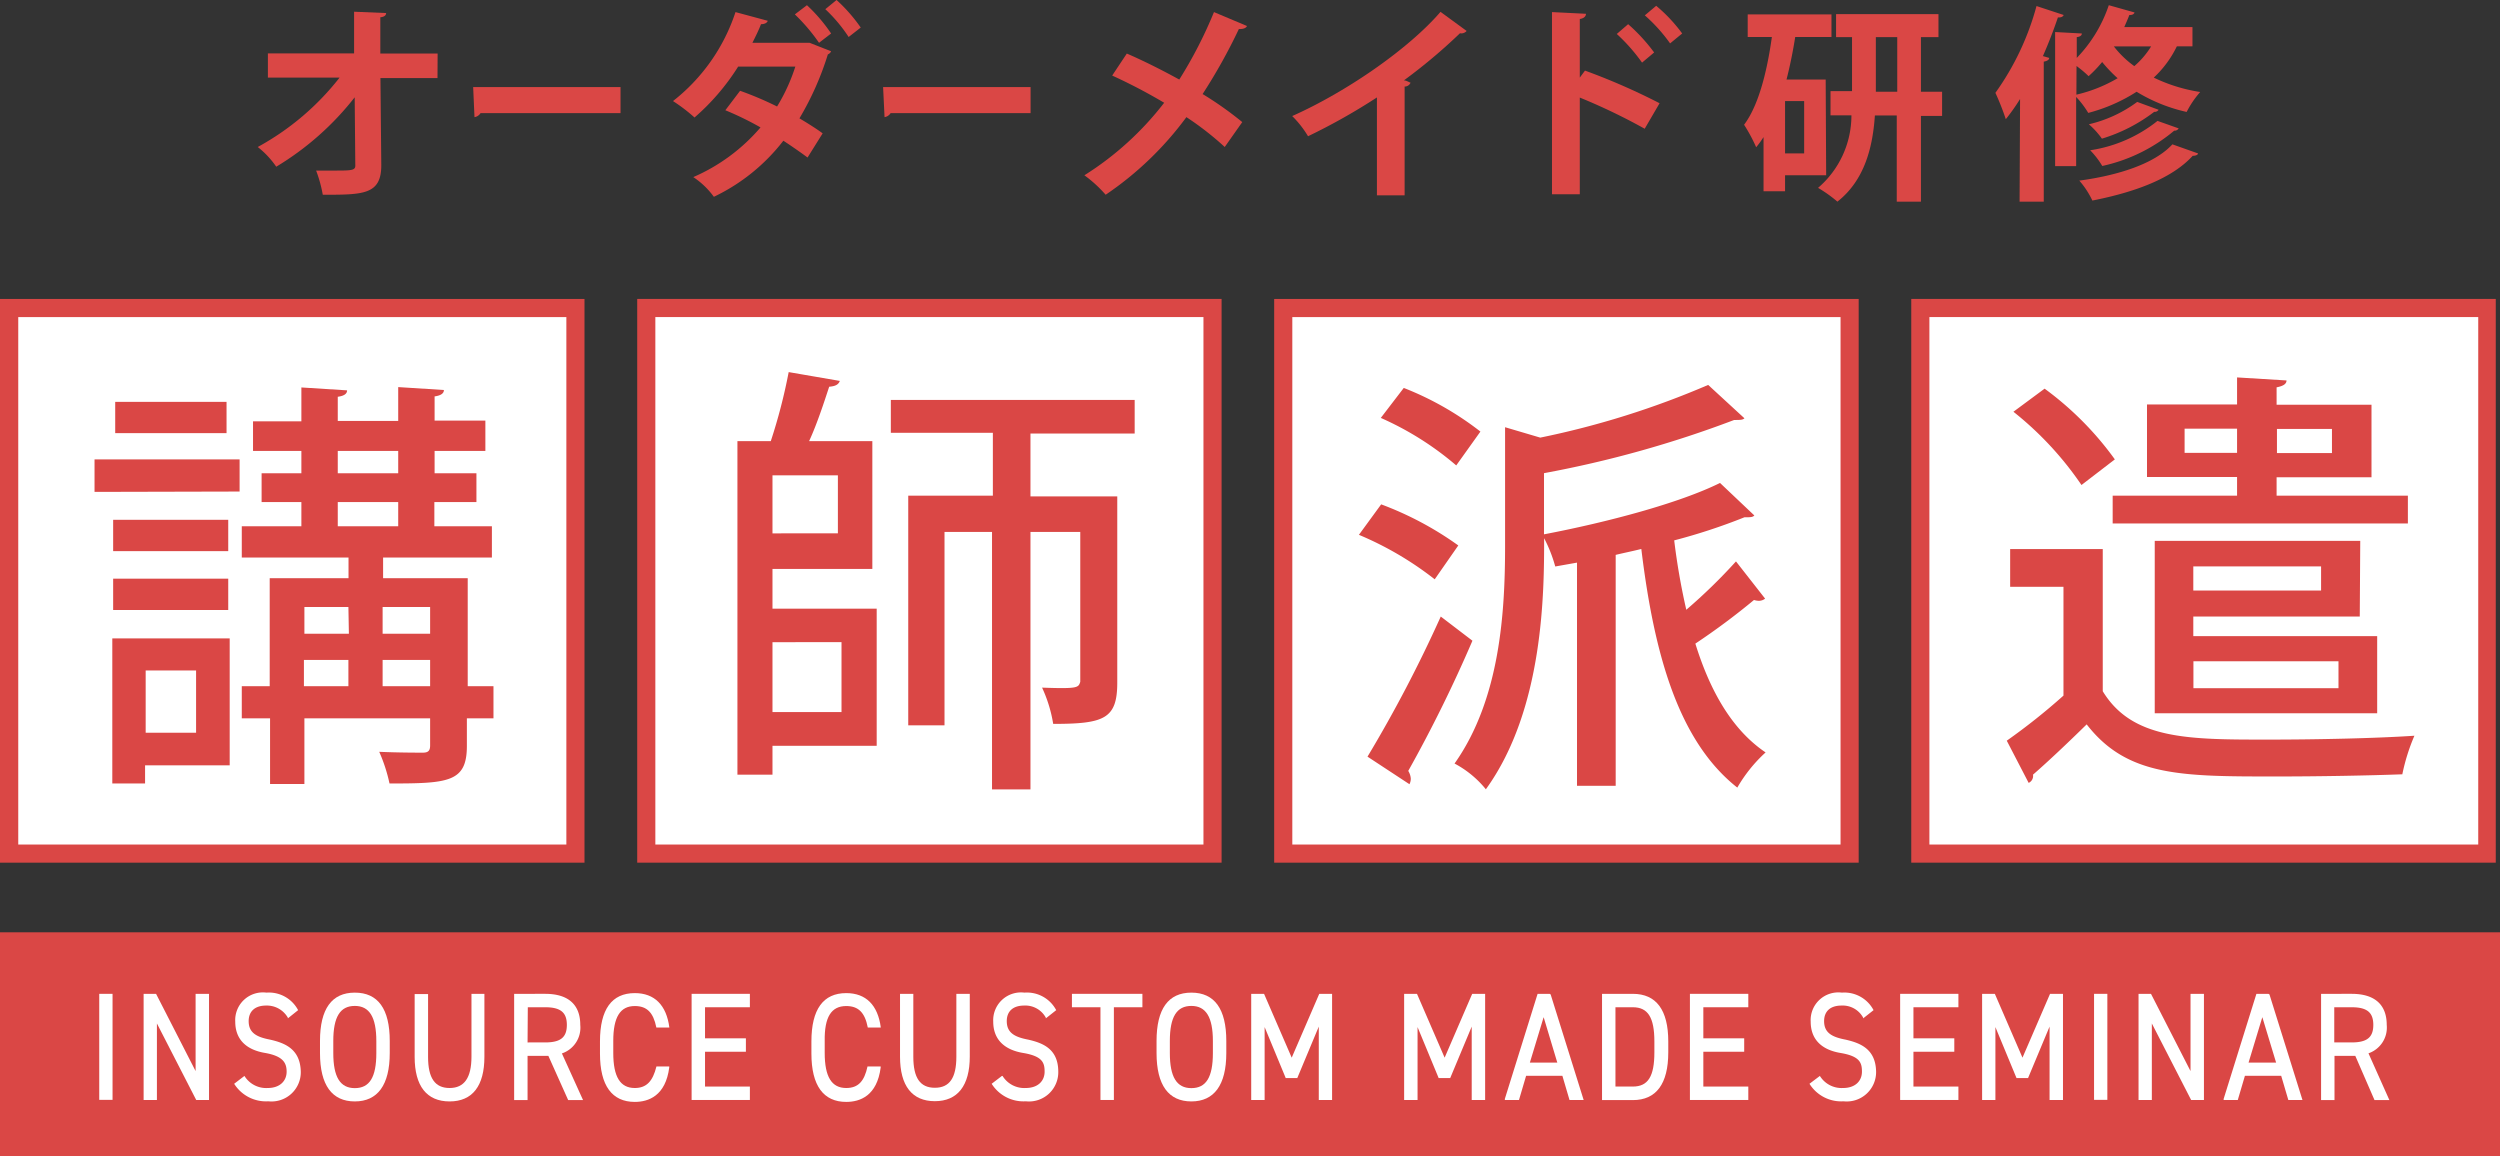 <svg xmlns="http://www.w3.org/2000/svg" viewBox="0 0 206.8 95.63"><rect x="0" y="0" width="206.8" height="95.63" fill="#333333" stroke="none"/><defs><style>.cls-1{fill:#da4745;}.cls-2{fill:#fff;}</style></defs><title>アセット 3</title><g id="レイヤー_2" data-name="レイヤー 2"><g id="レイヤー_2-2" data-name="レイヤー 2"><rect class="cls-1" y="77.12" width="206.8" height="18.51"/><rect class="cls-2" x="8.21" y="82.21" width="1.1" height="8.77"/><polygon class="cls-2" points="16.18 88.6 12.93 82.25 12.91 82.21 11.88 82.21 11.88 90.99 12.98 90.99 12.98 84.66 16.21 90.95 16.23 90.99 17.29 90.99 17.29 82.21 16.18 82.21 16.18 88.6"/><path class="cls-2" d="M22.35,86c-1.1-.21-1.78-.55-1.78-1.53,0-.82.53-1.29,1.44-1.29a2,2,0,0,1,1.8,1l0,.06.85-.68,0,0a2.73,2.73,0,0,0-2.62-1.45,2.29,2.29,0,0,0-2.58,2.4c0,1.42.85,2.32,2.47,2.59,1.47.26,1.78.81,1.78,1.55S23.18,90,22.14,90a2.11,2.11,0,0,1-1.92-1l0,0-.85.65,0,0,0,0a3.11,3.11,0,0,0,2.83,1.45,2.42,2.42,0,0,0,2.68-2.49C24.82,86.77,23.57,86.28,22.35,86Z"/><path class="cls-2" d="M29.35,82.11c-1.91,0-2.88,1.35-2.88,4v1c0,2.66,1,4,2.88,4s2.89-1.35,2.89-4v-1C32.24,83.46,31.27,82.11,29.35,82.11Zm1.78,4v1c0,2-.56,2.9-1.78,2.9s-1.78-.93-1.78-2.9v-1c0-2,.57-2.9,1.78-2.9S31.13,84.14,31.13,86.12Z"/><path class="cls-2" d="M39,87.41C39,89.16,38.4,90,37.19,90s-1.78-.82-1.78-2.57v-5.2H34.3v5.2c0,2.41,1,3.68,2.89,3.68s2.88-1.28,2.88-3.69V82.21H39Z"/><path class="cls-2" d="M48,84.78c0-1.68-1-2.57-2.9-2.57H42.53V91h1.11V87.34h1.72L47,91l0,0h1.23l-1.75-3.86A2.25,2.25,0,0,0,48,84.78Zm-4.34-1.46h1.44c1.27,0,1.79.43,1.79,1.46s-.52,1.45-1.79,1.45H43.64Z"/><path class="cls-2" d="M52.51,83.22c1,0,1.53.53,1.78,1.76V85h1.08V85c-.24-1.86-1.23-2.85-2.86-2.85-1.91,0-2.88,1.35-2.88,4v1c0,2.66,1,4,2.88,4,1.13,0,2.55-.5,2.85-2.85v-.08H54.3v0C54,89.43,53.49,90,52.51,90c-1.21,0-1.78-.93-1.78-2.9v-1C50.73,84.14,51.3,83.22,52.51,83.22Z"/><polygon class="cls-2" points="57.21 90.99 62.03 90.99 62.03 89.88 58.32 89.88 58.32 87 61.7 87 61.7 85.89 58.32 85.89 58.32 83.32 62.03 83.32 62.03 82.21 57.21 82.21 57.21 90.99"/><path class="cls-2" d="M70,83.22c1,0,1.54.53,1.78,1.76V85h1.08V85c-.24-1.86-1.23-2.85-2.86-2.85-1.91,0-2.88,1.35-2.88,4v1c0,2.66,1,4,2.88,4,1.14,0,2.55-.5,2.85-2.85v-.08H71.76v0C71.5,89.43,71,90,70,90c-1.21,0-1.78-.93-1.78-2.9v-1C68.19,84.14,68.76,83.22,70,83.22Z"/><path class="cls-2" d="M79.11,87.41c0,1.75-.56,2.57-1.78,2.57s-1.78-.82-1.78-2.57v-5.2h-1.1v5.2c0,2.41,1,3.68,2.88,3.68s2.89-1.28,2.89-3.69V82.21H79.11Z"/><path class="cls-2" d="M85.06,86c-1.1-.21-1.78-.55-1.78-1.53,0-.82.52-1.29,1.44-1.29a1.93,1.93,0,0,1,1.79,1l0,.06.86-.68,0,0a2.74,2.74,0,0,0-2.63-1.45,2.3,2.3,0,0,0-2.58,2.4c0,1.42.86,2.32,2.47,2.59s1.78.81,1.78,1.55S85.89,90,84.84,90a2.11,2.11,0,0,1-1.91-1l-.05,0-.85.65,0,0,0,0a3.11,3.11,0,0,0,2.83,1.45,2.42,2.42,0,0,0,2.68-2.49C87.52,86.77,86.28,86.28,85.06,86Z"/><polygon class="cls-2" points="88.67 83.32 91.03 83.32 91.03 90.99 92.14 90.99 92.14 83.32 94.5 83.32 94.5 82.21 88.67 82.21 88.67 83.32"/><path class="cls-2" d="M98.55,82.11c-1.91,0-2.88,1.35-2.88,4v1c0,2.66,1,4,2.88,4s2.89-1.35,2.89-4v-1C101.44,83.46,100.47,82.11,98.55,82.11Zm1.78,4v1c0,2-.56,2.9-1.78,2.9s-1.78-.93-1.78-2.9v-1c0-2,.57-2.9,1.78-2.9S100.33,84.14,100.33,86.12Z"/><polygon class="cls-2" points="106.85 87.49 104.58 82.25 104.56 82.21 103.5 82.21 103.5 90.99 104.61 90.99 104.61 84.96 106.34 89.14 106.35 89.18 107.31 89.18 109.09 84.92 109.09 90.99 110.19 90.99 110.19 82.21 109.13 82.21 106.85 87.49"/><polygon class="cls-2" points="119.5 87.49 117.23 82.25 117.21 82.21 116.15 82.21 116.15 90.99 117.26 90.99 117.26 84.96 118.99 89.14 119 89.18 119.96 89.18 121.74 84.92 121.74 90.99 122.85 90.99 122.85 82.21 121.78 82.21 119.5 87.49"/><path class="cls-2" d="M128.19,82.21h-1l-2.71,8.69,0,.09h1.17l.59-2h3l.59,2h1.17l-2.73-8.73Zm.63,5.69h-2.27l1.14-3.76Z"/><path class="cls-2" d="M135.07,82.21h-2.55V91h2.55C137,91,138,89.66,138,87.05v-.9C138,83.54,137,82.21,135.07,82.21Zm-1.44,1.11h1.44c1.25,0,1.78.85,1.78,2.83v.9c0,2-.53,2.83-1.78,2.83h-1.44Z"/><polygon class="cls-2" points="139.79 90.99 144.62 90.99 144.62 89.88 140.9 89.88 140.9 87 144.28 87 144.28 85.89 140.9 85.89 140.9 83.32 144.62 83.32 144.62 82.21 139.79 82.21 139.79 90.99"/><path class="cls-2" d="M152.67,86c-1.1-.21-1.78-.55-1.78-1.53,0-.82.52-1.29,1.44-1.29a1.93,1.93,0,0,1,1.79,1l0,.06.86-.68,0,0a2.73,2.73,0,0,0-2.62-1.45,2.29,2.29,0,0,0-2.58,2.4c0,1.42.85,2.32,2.46,2.59s1.78.81,1.78,1.55S153.5,90,152.45,90a2.11,2.11,0,0,1-1.91-1l0,0-.86.65,0,0,0,0a3.09,3.09,0,0,0,2.82,1.45,2.43,2.43,0,0,0,2.69-2.49C155.14,86.77,153.89,86.28,152.67,86Z"/><polygon class="cls-2" points="157.18 90.99 162 90.99 162 89.88 158.28 89.88 158.28 87 161.66 87 161.66 85.89 158.28 85.89 158.28 83.32 162 83.32 162 82.21 157.18 82.21 157.18 90.99"/><polygon class="cls-2" points="167.3 87.49 165.03 82.25 165.01 82.21 163.96 82.21 163.96 90.99 165.06 90.99 165.06 84.96 166.79 89.14 166.81 89.18 167.76 89.18 169.54 84.92 169.54 90.99 170.65 90.99 170.65 82.21 169.58 82.21 167.3 87.49"/><rect class="cls-2" x="173.22" y="82.21" width="1.1" height="8.77"/><polygon class="cls-2" points="181.2 88.6 177.95 82.25 177.93 82.21 176.9 82.21 176.9 90.99 178 90.99 178 84.66 181.23 90.95 181.25 90.99 182.31 90.99 182.31 82.21 181.2 82.21 181.2 88.6"/><path class="cls-2" d="M187.65,82.21h-1l-2.71,8.69,0,.09h1.17l.59-2h3l.59,2h1.17l-2.73-8.73Zm.63,5.69H186l1.14-3.76Z"/><path class="cls-2" d="M195.92,87.13a2.25,2.25,0,0,0,1.51-2.35c0-1.68-1-2.57-2.9-2.57H192V91h1.11V87.34h1.72L196.42,91l0,0h1.23Zm-2.83-3.81h1.44c1.27,0,1.79.43,1.79,1.46s-.52,1.45-1.79,1.45h-1.44Z"/><path class="cls-1" d="M36.19,6.46H31.47l.07,7.21c0,2.44-1.49,2.44-4.84,2.44a11.16,11.16,0,0,0-.55-2h1.39c1.63,0,1.89,0,1.85-.51l-.05-5.55a23.74,23.74,0,0,1-6.49,5.74,7.33,7.33,0,0,0-1.53-1.63,21.9,21.9,0,0,0,6.77-5.74H22.16v-2h7.13l0-3.45,2.65.11c0,.18-.14.32-.48.35l0,3h4.74Z"/><path class="cls-1" d="M39.14,7.2H51.33V9.36H39.75a.72.72,0,0,1-.5.33Z"/><path class="cls-1" d="M68.75,4.24a.49.49,0,0,1-.27.26,24.4,24.4,0,0,1-2.35,5.29c.61.36,1.44.88,1.92,1.24l-1.25,2c-.52-.39-1.4-1-2-1.39a15.91,15.91,0,0,1-5.75,4.64,6.6,6.6,0,0,0-1.7-1.63,15.32,15.32,0,0,0,5.56-4.11A25.18,25.18,0,0,0,60,9.12l1.22-1.61a27.71,27.71,0,0,1,3.06,1.3,15.26,15.26,0,0,0,1.51-3.3H61.06a18.78,18.78,0,0,1-3.61,4.21,13.89,13.89,0,0,0-1.78-1.36A15.47,15.47,0,0,0,60.84,1l2.67.72c-.06.17-.25.28-.56.28-.17.46-.47,1.06-.71,1.54h4.54l.19,0Zm-2-3.81a13.39,13.39,0,0,1,2,2.34l-1,.77a15.35,15.35,0,0,0-2-2.35ZM69.2,0a13.33,13.33,0,0,1,2,2.28l-1,.78A12.6,12.6,0,0,0,68.27.76Z"/><path class="cls-1" d="M73.05,7.2h12.2V9.36H73.67a.72.72,0,0,1-.5.33Z"/><path class="cls-1" d="M93.21,4.43c1.39.6,2.9,1.36,4.34,2.15A36.21,36.21,0,0,0,100.42,1l2.73,1.15c-.07.17-.32.27-.67.25a46.31,46.31,0,0,1-3,5.38,28.44,28.44,0,0,1,3.28,2.32l-1.45,2.06a24.73,24.73,0,0,0-3.17-2.47,27.23,27.23,0,0,1-6.68,6.42A10.53,10.53,0,0,0,89.7,14.5a25.34,25.34,0,0,0,6.6-6A45.51,45.51,0,0,0,92,6.25Z"/><path class="cls-1" d="M121.32,2.56a.57.57,0,0,1-.55.19,45.46,45.46,0,0,1-4.64,3.9c.19,0,.38.13.55.19a.52.52,0,0,1-.49.32v9H113.9V8.06a50.74,50.74,0,0,1-5.7,3.21,8.23,8.23,0,0,0-1.31-1.67c4.49-2,9.64-5.56,12.27-8.62Z"/><path class="cls-1" d="M136.05,10.65a49.63,49.63,0,0,0-5.37-2.58v8h-2.3V1l2.81.14c0,.2-.15.38-.51.43V6.42l.43-.58a53.5,53.5,0,0,1,6.17,2.7ZM134.68,2a14.72,14.72,0,0,1,2.15,2.34l-1,.84a14.8,14.8,0,0,0-2.09-2.37ZM137,.48a12.81,12.81,0,0,1,2.15,2.29l-1,.82a13.53,13.53,0,0,0-2.09-2.32Z"/><path class="cls-1" d="M151.06,14.5h-3.4v1.32h-1.78V11.34a7.89,7.89,0,0,1-.61.84,13.29,13.29,0,0,0-1-1.86c1.15-1.53,1.87-4.19,2.3-7.26h-2V1.19h6.93V3.06h-3c-.19,1.2-.43,2.39-.72,3.52h3.24Zm-1.82-1.81V8.36h-1.58v4.33Zm11.41-5.1v2H158.9v7.09h-2V9.55h-1.81c-.17,2.56-.82,5.34-3.1,7.13a11,11,0,0,0-1.6-1.14,7.89,7.89,0,0,0,2.76-6h-1.73v-2h1.78V3.07h-1.32V1.17h8.47v1.9H158.9V7.59Zm-5.48,0h1.77V3.07h-1.77Z"/><path class="cls-1" d="M167.1,8.19a17,17,0,0,1-1.18,1.67,21,21,0,0,0-.86-2.18A22.32,22.32,0,0,0,168.46.5l2.25.74c-.07.15-.23.22-.48.2-.36,1.07-.78,2.15-1.24,3.2l.52.15c0,.16-.18.26-.45.31V16.68h-2Zm14.26-4.36h-1.29a8.67,8.67,0,0,1-1.91,2.59A13.46,13.46,0,0,0,182,7.61a8,8,0,0,0-1.12,1.65,13.54,13.54,0,0,1-4.14-1.67,13.91,13.91,0,0,1-4,1.75,7.64,7.64,0,0,0-1-1.32v5.72H170V2.65l2.21.12c0,.15-.13.27-.42.3V4.79A11.55,11.55,0,0,0,174.44.43l2.13.6c-.06.17-.24.22-.43.21-.12.32-.26.63-.42,1h5.64Zm-9.6,4a12.1,12.1,0,0,0,3.41-1.36,11.43,11.43,0,0,1-1.28-1.34,10.4,10.4,0,0,1-1.12,1.17,9.54,9.54,0,0,0-1-.84Zm10.06,4.86c0,.12-.21.2-.44.2-1.72,1.88-4.76,3-8.3,3.7A7.11,7.11,0,0,0,172,14.94c3.21-.43,6.22-1.39,7.7-3Zm-3.26-3.61a.37.37,0,0,1-.36.17,13.65,13.65,0,0,1-4.33,2.22,6.65,6.65,0,0,0-1.08-1.19,10.81,10.81,0,0,0,4-1.85Zm1.66,1.54a.39.39,0,0,1-.37.19,13.83,13.83,0,0,1-5.95,2.92,6.89,6.89,0,0,0-1-1.3A11.68,11.68,0,0,0,178.47,10Zm-5.36-6.78a8,8,0,0,0,1.69,1.63,7,7,0,0,0,1.39-1.63Z"/><rect class="cls-2" x="0.76" y="25.48" width="46.84" height="45.13"/><path class="cls-1" d="M48.35,71.36H0V24.73H48.35ZM1.51,69.86H46.85V26.23H1.51Z"/><rect class="cls-2" x="53.46" y="25.48" width="46.84" height="45.13"/><path class="cls-1" d="M101.05,71.36H52.71V24.73h48.34Zm-46.84-1.5H99.55V26.23H54.21Z"/><rect class="cls-2" x="106.15" y="25.48" width="46.84" height="45.13"/><path class="cls-1" d="M153.75,71.36H105.4V24.73h48.35Zm-46.85-1.5h45.35V26.23H106.9Z"/><rect class="cls-2" x="158.85" y="25.48" width="46.85" height="45.13"/><path class="cls-1" d="M206.45,71.36H158.1V24.73h48.35Zm-46.85-1.5H205V26.23H159.6Z"/><path class="cls-1" d="M7.82,40.69V38h12v2.66ZM19,52.81v10.5h-7v1.5H9.29v-12ZM18.88,43v2.59H9.36V43ZM9.36,50.46V47.87h9.52v2.59Zm9.38-17.22v2.59H9.53V33.24ZM16.22,55.46H12.05v5.15h4.17Zm24.6,1.3v2.66h-2.2V61.7c0,3-1.51,3.11-6.4,3.11a13.33,13.33,0,0,0-.85-2.62c1.58.07,3.15.07,3.61.07s.6-.18.6-.6V59.42H25.18v5.43H22.34V59.42H20V56.76h2.31V47.83h6.52V46.12H20V43.53h4.93v-2H21.64V39.15h3.29V37.3h-4V34.85h4v-2.8l3.78.24c0,.28-.24.46-.77.53v2h5v-2.8l3.78.24c0,.28-.25.46-.77.53v2h4.2V37.3h-4.2v1.85h3.46v2.38H35.93v2h4.76v2.59h-9v1.71h7v8.93Zm-12-6.55H25.18v2.21h3.68Zm-3.68,4.38v2.17h3.68V54.59ZM27.94,37.3v1.85h5V37.3Zm0,4.23v2h5v-2Zm7.64,8.68H31.65v2.21h3.93Zm-3.93,6.55h3.93V54.59H31.65Z"/><path class="cls-1" d="M63.9,47.06v3.29h8.62V61.69H63.9v2.39H61V36.49h2.76a45.84,45.84,0,0,0,1.48-5.71l4.23.73c-.11.3-.36.44-.88.48-.41,1.25-1,3.07-1.66,4.5h5.23V47.06Zm5.41-2.94v-4.8H63.9v4.8Zm.3,9H63.9V58.9h5.71ZM93.86,35.86H85.24v5.2h7.18v15.4c0,3-1.07,3.42-5.3,3.42a11.39,11.39,0,0,0-.92-3c3,.11,3,0,3.16-.48V44H85.24V65.3H82.06V44H78.13v16h-3v-19h7v-5.2H73.69V33.08H93.86Z"/><path class="cls-1" d="M114.25,41.72a27.24,27.24,0,0,1,6.38,3.4l-1.95,2.8a27.23,27.23,0,0,0-6.27-3.68Zm-1.13,20.87A110.87,110.87,0,0,0,119.18,51l2.62,2a114.23,114.23,0,0,1-5.31,10.77,1.36,1.36,0,0,1,.21.64,1,1,0,0,1-.11.46Zm3-30.5a25.31,25.31,0,0,1,6.34,3.61l-2,2.8a25.23,25.23,0,0,0-6.24-3.93Zm29,10.55c-.15.15-.32.15-.82.15a48.34,48.34,0,0,1-5.81,1.91,55.66,55.66,0,0,0,1,5.74,45.23,45.23,0,0,0,4.11-4l2.41,3.08a.85.85,0,0,1-.53.18,1.51,1.51,0,0,1-.39-.07,57.24,57.24,0,0,1-4.85,3.61c1.24,4,3.08,7.16,5.81,9a12.16,12.16,0,0,0-2.34,2.91c-4.86-3.83-6.88-11-7.94-19.74-.71.18-1.42.32-2.12.49V65h-3.2V46.54l-1.8.32a11.68,11.68,0,0,0-.92-2.34c0,4.33,0,14.11-4.82,20.77a8.36,8.36,0,0,0-2.59-2.13c3.79-5.35,4.18-12.61,4.18-18V35.34l2.91.86a71.08,71.08,0,0,0,13.89-4.36l3,2.76c-.14.14-.35.14-.85.14a90.56,90.56,0,0,1-15.73,4.4V44.2c5.24-1,11.19-2.58,14.56-4.25Z"/><path class="cls-1" d="M173.94,45.42V57.18c2.44,4,7.06,4,13.66,4,4.12,0,9-.11,12.12-.32a16.34,16.34,0,0,0-1,3.19c-2.65.1-6.78.18-10.47.18-7.82,0-12.3,0-15.64-4.31-1.54,1.51-3.11,3-4.44,4.16a.63.63,0,0,1-.36.68L166,61.27a51.65,51.65,0,0,0,4.69-3.73v-9h-4.41V45.42Zm-4.81-13.27A26.26,26.26,0,0,1,174.94,38l-2.76,2.12a27.4,27.4,0,0,0-5.63-6.06ZM185.05,41V39.46H177.6v-6h7.45V31.22l4.09.25c0,.28-.25.46-.82.57v1.44h7.85v6h-7.85V41h10.86v2.3H174.76V41ZM195.2,51H181.43v1.62h15.21V59h-18.4V44.74h17ZM180.71,37.46h4.34v-2h-4.34ZM192,46.85H181.43v2H192Zm1.44,7.85h-12v2.23h12Zm-.54-19.22h-4.55v2h4.55Z"/></g></g></svg>